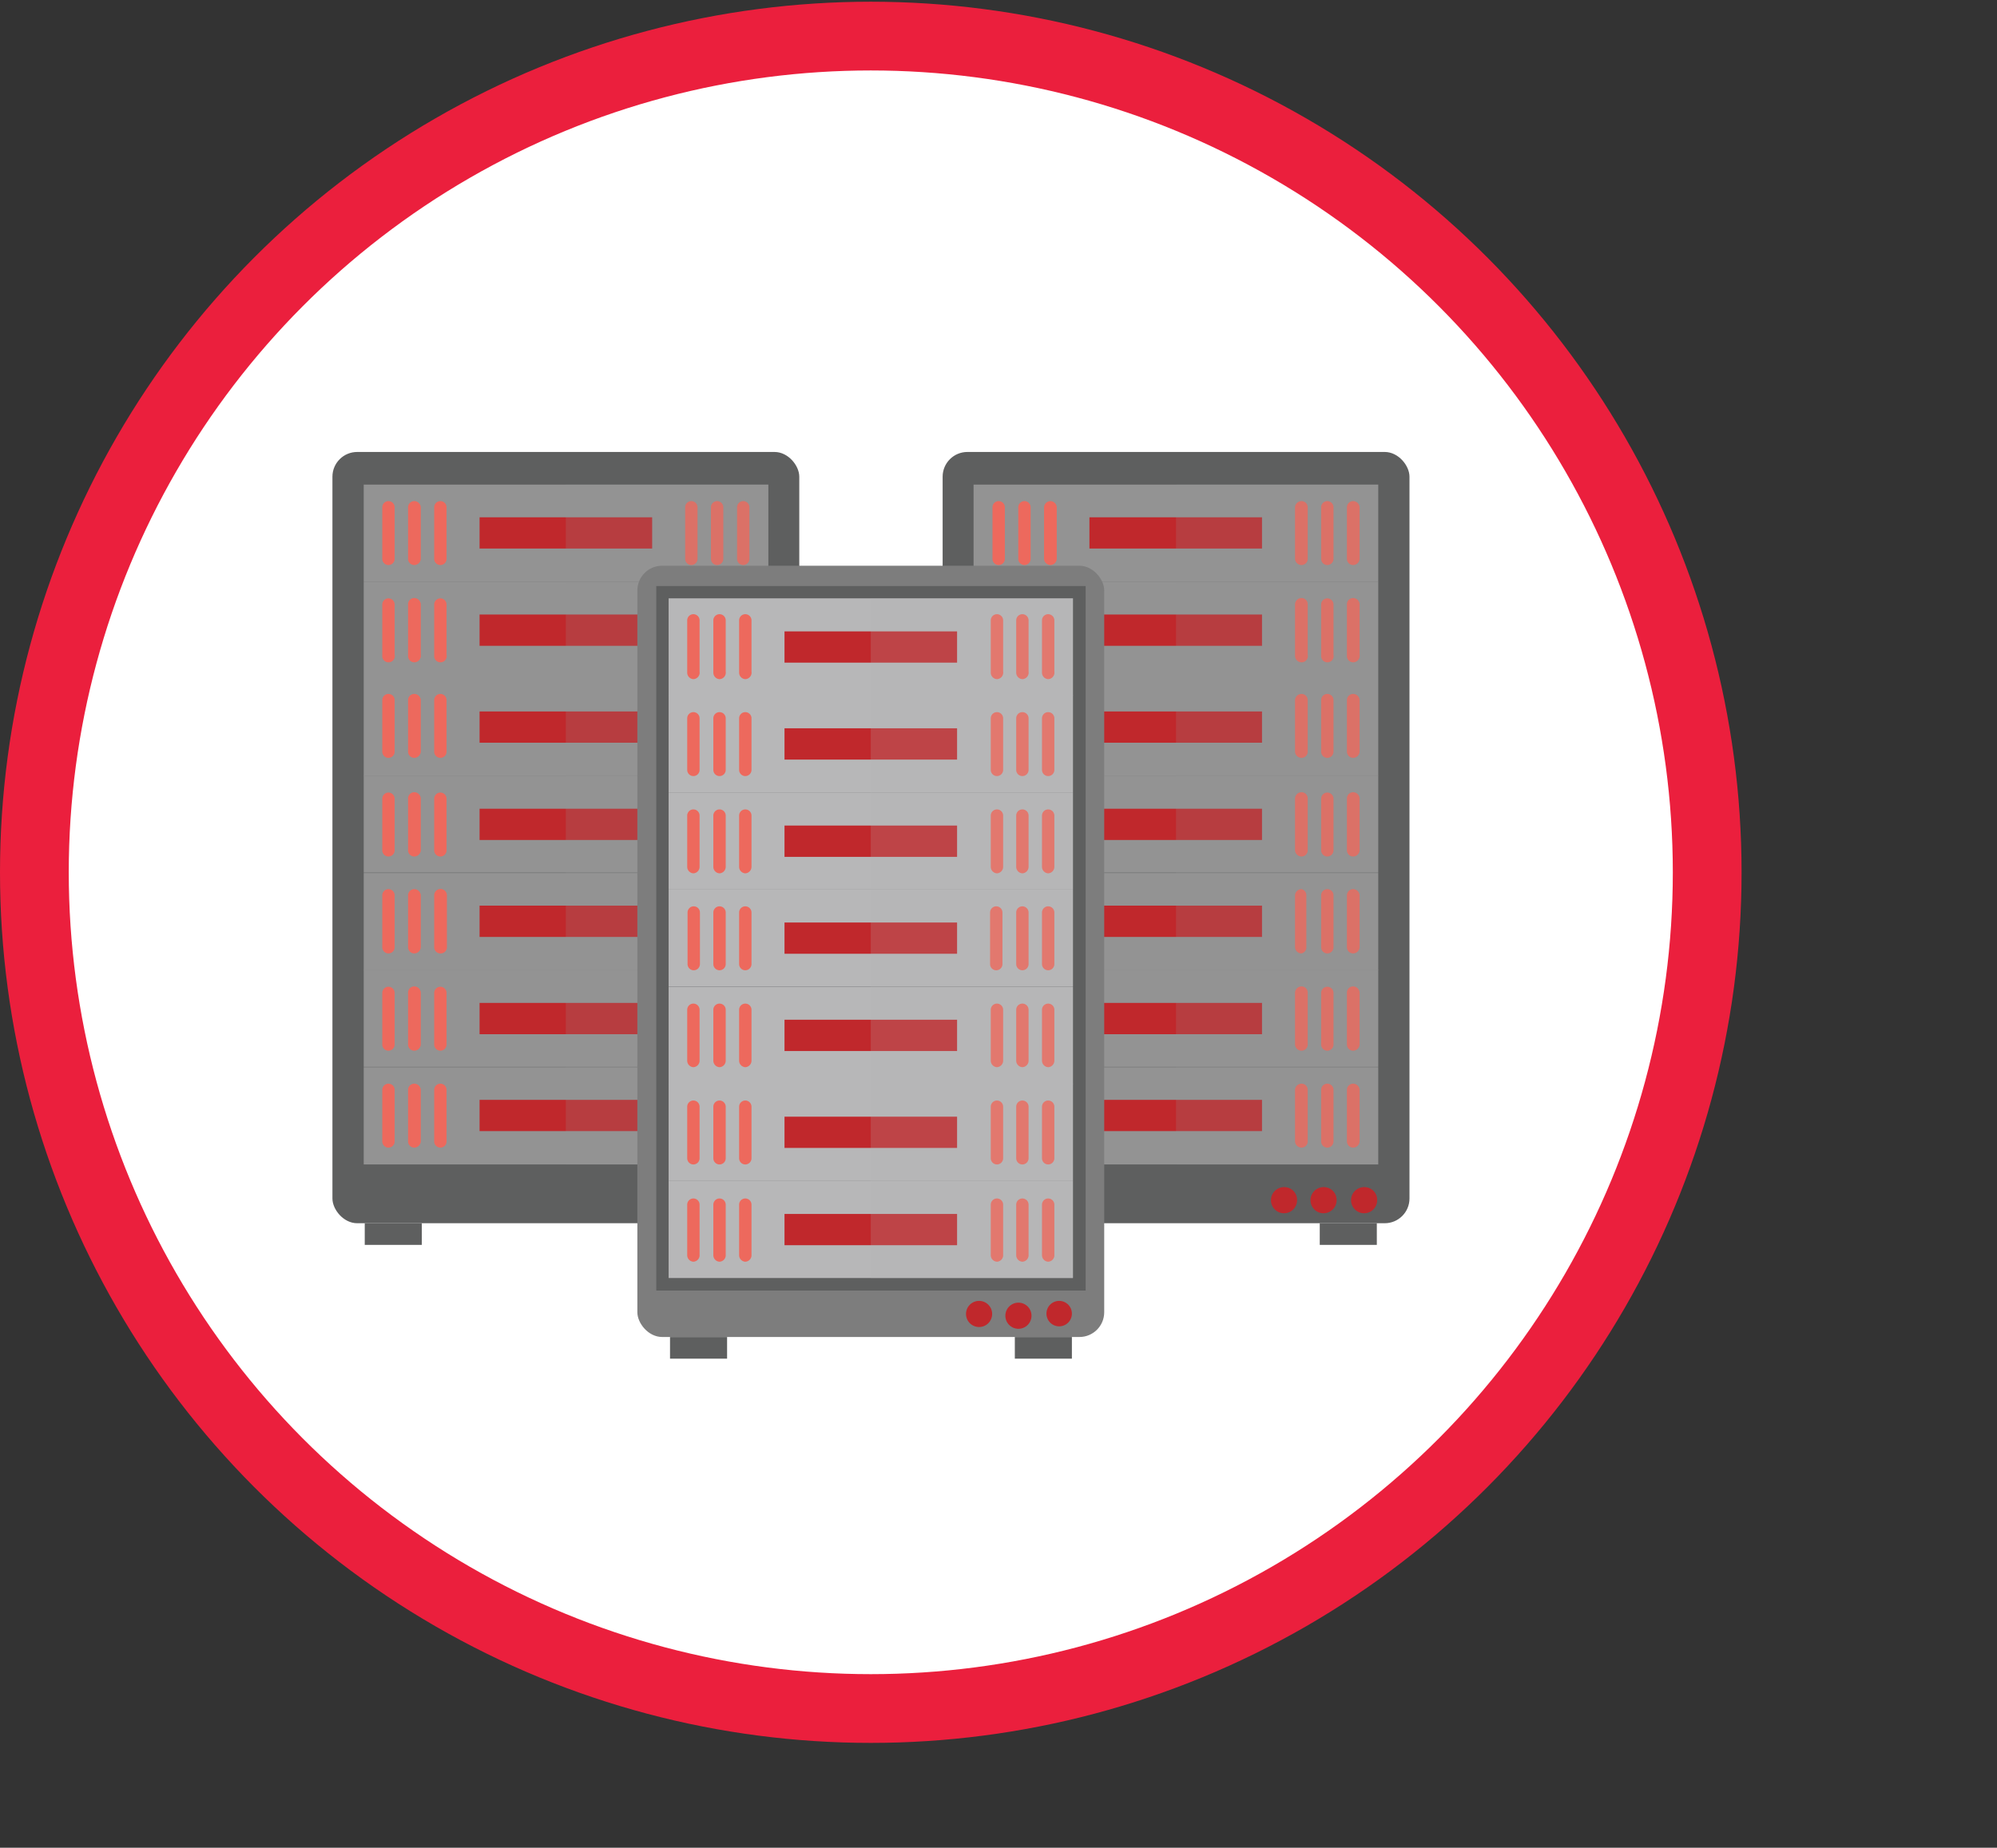 <?xml version="1.0" encoding="UTF-8"?> <svg xmlns="http://www.w3.org/2000/svg" xmlns:xlink="http://www.w3.org/1999/xlink" viewBox="0 0 58.09 53.76"><rect x="0" y="0" width="58.09" height="53.76" fill="#333333" stroke="none"/> <defs> <style>.cls-1,.cls-15{fill:none;}.cls-2{isolation:isolate;}.cls-3{clip-path:url(#clip-path);}.cls-4{fill:#fff;}.cls-5{fill:#5e5f5f;}.cls-6,.cls-9{fill:#939393;}.cls-7{fill:#c0282c;}.cls-8{fill:#ed695d;}.cls-14,.cls-9{opacity:0.2;mix-blend-mode:screen;}.cls-10{fill:#f26622;}.cls-11{fill:#18b24b;}.cls-12{fill:#7d7d7d;}.cls-13,.cls-14{fill:#b7b7b8;}.cls-15{stroke:#eb1f3d;stroke-linecap:round;stroke-linejoin:round;stroke-width:2px;}</style> <clipPath id="clip-path" transform="translate(0 0.05)"> <circle class="cls-1" cx="25.33" cy="25.33" r="24.33"></circle> </clipPath> </defs> <title>Asset 13ksob</title> <g class="cls-2"> <g id="Layer_2" data-name="Layer 2"> <g id="Layer_1-2" data-name="Layer 1"> <g class="cls-3"> <rect class="cls-4" x="0.3" width="57.79" height="53.76"></rect> <rect class="cls-5" x="27.42" y="13.15" width="13.58" height="22.44" rx="0.72"></rect> <path class="cls-5" d="M40.09,14.05V33.82H28.32V14.05Zm.36-.36H28V34.18H40.45V13.69Z" transform="translate(0 0.05)"></path> <rect class="cls-6" x="28.32" y="14.1" width="11.77" height="2.82"></rect> <rect class="cls-7" x="31.69" y="15.05" width="5.02" height="0.91"></rect> <path class="cls-8" d="M29.05,16.39a.18.18,0,0,1-.18-.18v-1.5a.18.18,0,1,1,.36,0v1.5A.18.18,0,0,1,29.05,16.39Z" transform="translate(0 0.05)"></path> <path class="cls-8" d="M29.8,16.39a.18.18,0,0,1-.18-.18v-1.5a.18.18,0,1,1,.36,0v1.5A.18.18,0,0,1,29.8,16.39Z" transform="translate(0 0.05)"></path> <path class="cls-8" d="M30.55,16.39a.19.19,0,0,1-.18-.18v-1.5a.19.19,0,0,1,.18-.18.19.19,0,0,1,.19.18v1.5A.19.19,0,0,1,30.55,16.39Z" transform="translate(0 0.05)"></path> <path class="cls-8" d="M37.86,16.39a.19.19,0,0,1-.19-.18v-1.5a.19.19,0,0,1,.19-.18.18.18,0,0,1,.18.18v1.5A.18.18,0,0,1,37.86,16.39Z" transform="translate(0 0.05)"></path> <path class="cls-8" d="M38.61,16.39a.18.18,0,0,1-.18-.18v-1.5a.18.18,0,1,1,.36,0v1.5A.18.18,0,0,1,38.61,16.39Z" transform="translate(0 0.05)"></path> <path class="cls-8" d="M39.36,16.39a.18.18,0,0,1-.18-.18v-1.5a.18.18,0,0,1,.18-.18.19.19,0,0,1,.19.18v1.5A.19.19,0,0,1,39.36,16.39Z" transform="translate(0 0.05)"></path> <path class="cls-7" d="M40.06,34.86a.38.38,0,1,1-.38-.37A.37.37,0,0,1,40.06,34.86Z" transform="translate(0 0.05)"></path> <path class="cls-7" d="M37.73,34.86a.38.38,0,1,1-.37-.37A.37.37,0,0,1,37.73,34.86Z" transform="translate(0 0.05)"></path> <path class="cls-7" d="M38.88,34.86a.38.38,0,1,1-.37-.37A.37.37,0,0,1,38.88,34.86Z" transform="translate(0 0.05)"></path> <rect class="cls-6" x="28.32" y="16.92" width="11.77" height="2.83"></rect> <rect class="cls-7" x="31.69" y="17.88" width="5.02" height="0.91"></rect> <path class="cls-8" d="M29.05,19.22a.18.18,0,0,1-.18-.19V17.54a.18.18,0,1,1,.36,0V19A.18.18,0,0,1,29.05,19.22Z" transform="translate(0 0.05)"></path> <path class="cls-8" d="M29.8,19.22a.18.18,0,0,1-.18-.19V17.54a.18.18,0,1,1,.36,0V19A.18.18,0,0,1,29.8,19.22Z" transform="translate(0 0.05)"></path> <path class="cls-8" d="M30.55,19.22a.19.19,0,0,1-.18-.19V17.54a.19.19,0,1,1,.37,0V19A.19.19,0,0,1,30.55,19.22Z" transform="translate(0 0.05)"></path> <path class="cls-8" d="M37.86,19.22a.19.19,0,0,1-.19-.19V17.54a.19.19,0,0,1,.19-.19.18.18,0,0,1,.18.19V19A.18.18,0,0,1,37.86,19.22Z" transform="translate(0 0.05)"></path> <path class="cls-8" d="M38.61,19.22a.18.18,0,0,1-.18-.19V17.54a.18.18,0,1,1,.36,0V19A.18.18,0,0,1,38.61,19.22Z" transform="translate(0 0.05)"></path> <path class="cls-8" d="M39.36,19.22a.18.18,0,0,1-.18-.19V17.54a.18.18,0,0,1,.18-.19.19.19,0,0,1,.19.19V19A.19.19,0,0,1,39.36,19.22Z" transform="translate(0 0.05)"></path> <rect class="cls-6" x="28.32" y="19.75" width="11.77" height="2.83"></rect> <rect class="cls-7" x="31.69" y="20.7" width="5.02" height="0.91"></rect> <path class="cls-8" d="M29.05,22a.18.18,0,0,1-.18-.18v-1.5a.18.18,0,0,1,.36,0v1.5A.18.18,0,0,1,29.05,22Z" transform="translate(0 0.05)"></path> <path class="cls-8" d="M29.8,22a.18.18,0,0,1-.18-.18v-1.5a.18.18,0,0,1,.36,0v1.5A.18.18,0,0,1,29.8,22Z" transform="translate(0 0.05)"></path> <path class="cls-8" d="M30.55,22a.19.19,0,0,1-.18-.18v-1.5a.19.19,0,0,1,.18-.18.19.19,0,0,1,.19.18v1.5A.19.19,0,0,1,30.55,22Z" transform="translate(0 0.05)"></path> <path class="cls-8" d="M37.86,22a.19.19,0,0,1-.19-.18v-1.5a.19.19,0,0,1,.19-.18.18.18,0,0,1,.18.18v1.5A.18.18,0,0,1,37.86,22Z" transform="translate(0 0.05)"></path> <path class="cls-8" d="M38.61,22a.18.18,0,0,1-.18-.18v-1.5a.18.18,0,0,1,.36,0v1.5A.18.18,0,0,1,38.61,22Z" transform="translate(0 0.05)"></path> <path class="cls-8" d="M39.36,22a.18.18,0,0,1-.18-.18v-1.5a.18.18,0,0,1,.18-.18.19.19,0,0,1,.19.18v1.5A.19.19,0,0,1,39.36,22Z" transform="translate(0 0.05)"></path> <rect class="cls-6" x="28.32" y="22.57" width="11.77" height="2.82"></rect> <rect class="cls-7" x="31.69" y="23.53" width="5.02" height="0.91"></rect> <path class="cls-8" d="M29.05,24.87a.18.18,0,0,1-.18-.19V23.19a.18.18,0,1,1,.36,0v1.49A.18.18,0,0,1,29.05,24.87Z" transform="translate(0 0.05)"></path> <path class="cls-8" d="M29.8,24.87a.18.18,0,0,1-.18-.19V23.19a.18.18,0,1,1,.36,0v1.49A.18.18,0,0,1,29.8,24.87Z" transform="translate(0 0.05)"></path> <path class="cls-8" d="M30.55,24.87a.19.19,0,0,1-.18-.19V23.19a.19.19,0,1,1,.37,0v1.49A.19.19,0,0,1,30.55,24.87Z" transform="translate(0 0.05)"></path> <path class="cls-8" d="M37.86,24.87a.19.19,0,0,1-.19-.19V23.19a.19.19,0,0,1,.19-.19.18.18,0,0,1,.18.19v1.49A.18.18,0,0,1,37.86,24.87Z" transform="translate(0 0.05)"></path> <path class="cls-8" d="M38.61,24.87a.18.18,0,0,1-.18-.19V23.19a.18.18,0,1,1,.36,0v1.49A.18.18,0,0,1,38.61,24.87Z" transform="translate(0 0.05)"></path> <path class="cls-8" d="M39.36,24.87a.18.18,0,0,1-.18-.19V23.19a.18.18,0,0,1,.18-.19.19.19,0,0,1,.19.19v1.49A.19.19,0,0,1,39.36,24.87Z" transform="translate(0 0.05)"></path> <rect class="cls-6" x="28.32" y="25.4" width="11.77" height="2.83"></rect> <rect class="cls-7" x="31.69" y="26.35" width="5.02" height="0.91"></rect> <path class="cls-8" d="M29.05,27.69a.18.18,0,0,1-.18-.18V26a.18.18,0,0,1,.36,0v1.5A.18.18,0,0,1,29.05,27.69Z" transform="translate(0 0.05)"></path> <path class="cls-8" d="M29.8,27.69a.18.18,0,0,1-.18-.18V26A.18.18,0,0,1,30,26v1.5A.18.18,0,0,1,29.8,27.69Z" transform="translate(0 0.05)"></path> <path class="cls-8" d="M30.55,27.69a.19.19,0,0,1-.18-.18V26a.19.19,0,0,1,.18-.18.19.19,0,0,1,.19.18v1.5A.19.19,0,0,1,30.55,27.69Z" transform="translate(0 0.05)"></path> <path class="cls-8" d="M37.86,27.69a.19.19,0,0,1-.19-.18V26a.19.19,0,0,1,.19-.18A.18.18,0,0,1,38,26v1.5A.18.18,0,0,1,37.86,27.69Z" transform="translate(0 0.05)"></path> <path class="cls-8" d="M38.61,27.69a.18.18,0,0,1-.18-.18V26a.18.18,0,0,1,.36,0v1.5A.18.18,0,0,1,38.61,27.69Z" transform="translate(0 0.05)"></path> <path class="cls-8" d="M39.36,27.69a.18.18,0,0,1-.18-.18V26a.18.18,0,0,1,.18-.18.19.19,0,0,1,.19.18v1.5A.19.19,0,0,1,39.36,27.69Z" transform="translate(0 0.05)"></path> <rect class="cls-6" x="28.32" y="28.22" width="11.77" height="2.82"></rect> <rect class="cls-7" x="31.69" y="29.18" width="5.02" height="0.91"></rect> <path class="cls-8" d="M29.05,30.52a.18.18,0,0,1-.18-.19V28.84a.18.18,0,1,1,.36,0v1.49A.18.18,0,0,1,29.05,30.52Z" transform="translate(0 0.05)"></path> <path class="cls-8" d="M29.8,30.52a.18.18,0,0,1-.18-.19V28.84a.18.18,0,1,1,.36,0v1.49A.18.18,0,0,1,29.8,30.52Z" transform="translate(0 0.05)"></path> <path class="cls-8" d="M30.55,30.52a.19.19,0,0,1-.18-.19V28.84a.19.19,0,1,1,.37,0v1.49A.19.19,0,0,1,30.55,30.52Z" transform="translate(0 0.05)"></path> <path class="cls-8" d="M37.86,30.52a.19.19,0,0,1-.19-.19V28.84a.19.19,0,0,1,.19-.19.18.18,0,0,1,.18.19v1.49A.18.18,0,0,1,37.86,30.52Z" transform="translate(0 0.05)"></path> <path class="cls-8" d="M38.61,30.52a.18.18,0,0,1-.18-.19V28.84a.18.18,0,1,1,.36,0v1.49A.18.18,0,0,1,38.61,30.52Z" transform="translate(0 0.05)"></path> <path class="cls-8" d="M39.36,30.52a.18.18,0,0,1-.18-.19V28.84a.18.18,0,0,1,.18-.19.19.19,0,0,1,.19.19v1.49A.19.19,0,0,1,39.36,30.52Z" transform="translate(0 0.05)"></path> <rect class="cls-6" x="28.32" y="31.05" width="11.77" height="2.83"></rect> <rect class="cls-7" x="31.69" y="32" width="5.02" height="0.91"></rect> <path class="cls-8" d="M29.05,33.34a.18.18,0,0,1-.18-.18v-1.5a.18.18,0,0,1,.36,0v1.5A.18.18,0,0,1,29.05,33.34Z" transform="translate(0 0.05)"></path> <path class="cls-8" d="M29.8,33.34a.18.18,0,0,1-.18-.18v-1.5a.18.18,0,0,1,.36,0v1.5A.18.18,0,0,1,29.8,33.34Z" transform="translate(0 0.05)"></path> <path class="cls-8" d="M30.55,33.34a.19.19,0,0,1-.18-.18v-1.5a.19.19,0,0,1,.18-.18.19.19,0,0,1,.19.18v1.5A.19.19,0,0,1,30.55,33.34Z" transform="translate(0 0.05)"></path> <path class="cls-8" d="M37.86,33.34a.19.19,0,0,1-.19-.18v-1.5a.19.19,0,0,1,.19-.18.18.18,0,0,1,.18.18v1.5A.18.18,0,0,1,37.86,33.34Z" transform="translate(0 0.05)"></path> <path class="cls-8" d="M38.61,33.34a.18.18,0,0,1-.18-.18v-1.5a.18.18,0,0,1,.36,0v1.5A.18.18,0,0,1,38.61,33.34Z" transform="translate(0 0.05)"></path> <path class="cls-8" d="M39.36,33.34a.18.18,0,0,1-.18-.18v-1.5a.18.18,0,0,1,.18-.18.19.19,0,0,1,.19.18v1.5A.19.19,0,0,1,39.36,33.34Z" transform="translate(0 0.05)"></path> <rect class="cls-9" x="34.21" y="14.1" width="5.88" height="19.78"></rect> <rect class="cls-5" x="28.36" y="35.59" width="1.66" height="0.63"></rect> <rect class="cls-5" x="38.39" y="35.59" width="1.66" height="0.63"></rect> <rect class="cls-5" x="9.67" y="13.15" width="13.58" height="22.44" rx="0.72"></rect> <path class="cls-5" d="M22.34,14.05V33.82H10.58V14.05Zm.36-.36H10.21V34.18H22.7V13.69Z" transform="translate(0 0.05)"></path> <rect class="cls-6" x="10.58" y="14.1" width="11.77" height="2.82"></rect> <rect class="cls-7" x="13.95" y="15.05" width="5.02" height="0.91"></rect> <path class="cls-8" d="M11.3,16.39a.18.18,0,0,1-.18-.18v-1.5a.18.18,0,0,1,.36,0v1.5A.18.18,0,0,1,11.3,16.39Z" transform="translate(0 0.05)"></path> <path class="cls-8" d="M12.05,16.39a.18.18,0,0,1-.18-.18v-1.5a.18.18,0,0,1,.18-.18.19.19,0,0,1,.19.18v1.5A.19.19,0,0,1,12.05,16.39Z" transform="translate(0 0.05)"></path> <path class="cls-8" d="M12.81,16.39a.18.18,0,0,1-.18-.18v-1.5a.18.18,0,0,1,.36,0v1.5A.18.18,0,0,1,12.81,16.39Z" transform="translate(0 0.05)"></path> <path class="cls-8" d="M20.11,16.39a.18.18,0,0,1-.18-.18v-1.5a.18.18,0,1,1,.36,0v1.5A.18.18,0,0,1,20.11,16.39Z" transform="translate(0 0.05)"></path> <path class="cls-8" d="M20.86,16.39a.18.18,0,0,1-.18-.18v-1.5a.18.18,0,1,1,.36,0v1.5A.18.18,0,0,1,20.86,16.39Z" transform="translate(0 0.05)"></path> <path class="cls-8" d="M21.62,16.39a.18.18,0,0,1-.18-.18v-1.5a.18.18,0,1,1,.36,0v1.5A.18.18,0,0,1,21.62,16.39Z" transform="translate(0 0.05)"></path> <path class="cls-10" d="M22.31,34.86a.38.38,0,1,1-.37-.37A.37.37,0,0,1,22.31,34.86Z" transform="translate(0 0.05)"></path> <path class="cls-11" d="M20,34.86a.38.38,0,1,1-.38-.37A.37.37,0,0,1,20,34.86Z" transform="translate(0 0.05)"></path> <path class="cls-7" d="M21.13,34.86a.37.37,0,1,1-.37-.37A.36.36,0,0,1,21.13,34.86Z" transform="translate(0 0.05)"></path> <rect class="cls-6" x="10.58" y="16.92" width="11.77" height="2.83"></rect> <rect class="cls-7" x="13.95" y="17.88" width="5.02" height="0.91"></rect> <path class="cls-8" d="M11.3,19.22a.18.18,0,0,1-.18-.19V17.54a.18.18,0,1,1,.36,0V19A.18.18,0,0,1,11.3,19.22Z" transform="translate(0 0.05)"></path> <path class="cls-8" d="M12.05,19.22a.18.18,0,0,1-.18-.19V17.54a.18.18,0,0,1,.18-.19.19.19,0,0,1,.19.19V19A.19.19,0,0,1,12.05,19.22Z" transform="translate(0 0.05)"></path> <path class="cls-8" d="M12.81,19.22a.18.18,0,0,1-.18-.19V17.54a.18.18,0,1,1,.36,0V19A.18.18,0,0,1,12.81,19.22Z" transform="translate(0 0.05)"></path> <path class="cls-8" d="M20.11,19.22a.18.18,0,0,1-.18-.19V17.54a.18.18,0,1,1,.36,0V19A.18.18,0,0,1,20.11,19.22Z" transform="translate(0 0.05)"></path> <path class="cls-8" d="M20.86,19.22a.18.18,0,0,1-.18-.19V17.54a.18.18,0,1,1,.36,0V19A.18.18,0,0,1,20.86,19.22Z" transform="translate(0 0.05)"></path> <path class="cls-8" d="M21.62,19.22a.18.18,0,0,1-.18-.19V17.54a.18.18,0,1,1,.36,0V19A.18.18,0,0,1,21.62,19.22Z" transform="translate(0 0.05)"></path> <rect class="cls-6" x="10.58" y="19.75" width="11.77" height="2.83"></rect> <rect class="cls-7" x="13.95" y="20.7" width="5.02" height="0.91"></rect> <path class="cls-8" d="M11.3,22a.18.18,0,0,1-.18-.18v-1.5a.18.18,0,0,1,.36,0v1.5A.18.18,0,0,1,11.3,22Z" transform="translate(0 0.05)"></path> <path class="cls-8" d="M12.05,22a.18.18,0,0,1-.18-.18v-1.5a.18.18,0,0,1,.18-.18.19.19,0,0,1,.19.18v1.5A.19.19,0,0,1,12.05,22Z" transform="translate(0 0.05)"></path> <path class="cls-8" d="M12.81,22a.18.18,0,0,1-.18-.18v-1.5a.18.18,0,0,1,.36,0v1.5A.18.18,0,0,1,12.81,22Z" transform="translate(0 0.05)"></path> <path class="cls-8" d="M20.11,22a.18.18,0,0,1-.18-.18v-1.5a.18.18,0,0,1,.36,0v1.5A.18.18,0,0,1,20.11,22Z" transform="translate(0 0.05)"></path> <path class="cls-8" d="M20.86,22a.18.18,0,0,1-.18-.18v-1.5a.18.18,0,0,1,.36,0v1.5A.18.18,0,0,1,20.86,22Z" transform="translate(0 0.05)"></path> <path class="cls-8" d="M21.62,22a.18.18,0,0,1-.18-.18v-1.5a.18.18,0,0,1,.36,0v1.5A.18.18,0,0,1,21.62,22Z" transform="translate(0 0.05)"></path> <rect class="cls-6" x="10.58" y="22.57" width="11.77" height="2.82"></rect> <rect class="cls-7" x="13.95" y="23.53" width="5.02" height="0.91"></rect> <path class="cls-8" d="M11.3,24.87a.18.18,0,0,1-.18-.19V23.19a.18.18,0,1,1,.36,0v1.49A.18.18,0,0,1,11.3,24.87Z" transform="translate(0 0.05)"></path> <path class="cls-8" d="M12.05,24.87a.18.18,0,0,1-.18-.19V23.19a.18.18,0,0,1,.18-.19.19.19,0,0,1,.19.19v1.49A.19.19,0,0,1,12.05,24.87Z" transform="translate(0 0.05)"></path> <path class="cls-8" d="M12.81,24.87a.18.18,0,0,1-.18-.19V23.19a.18.18,0,1,1,.36,0v1.49A.18.18,0,0,1,12.81,24.87Z" transform="translate(0 0.05)"></path> <path class="cls-8" d="M20.11,24.87a.18.18,0,0,1-.18-.19V23.19a.18.18,0,1,1,.36,0v1.49A.18.18,0,0,1,20.11,24.87Z" transform="translate(0 0.05)"></path> <path class="cls-8" d="M20.86,24.87a.18.18,0,0,1-.18-.19V23.19a.18.18,0,1,1,.36,0v1.49A.18.18,0,0,1,20.86,24.87Z" transform="translate(0 0.05)"></path> <path class="cls-8" d="M21.62,24.87a.18.18,0,0,1-.18-.19V23.19a.18.18,0,1,1,.36,0v1.49A.18.18,0,0,1,21.62,24.87Z" transform="translate(0 0.05)"></path> <rect class="cls-6" x="10.58" y="25.4" width="11.77" height="2.83"></rect> <rect class="cls-7" x="13.95" y="26.35" width="5.02" height="0.91"></rect> <path class="cls-8" d="M11.3,27.69a.18.18,0,0,1-.18-.18V26a.18.18,0,0,1,.36,0v1.5A.18.18,0,0,1,11.3,27.69Z" transform="translate(0 0.05)"></path> <path class="cls-8" d="M12.05,27.69a.18.18,0,0,1-.18-.18V26a.18.18,0,0,1,.18-.18.19.19,0,0,1,.19.18v1.5A.19.19,0,0,1,12.05,27.69Z" transform="translate(0 0.05)"></path> <path class="cls-8" d="M12.81,27.69a.18.18,0,0,1-.18-.18V26A.18.18,0,0,1,13,26v1.5A.18.18,0,0,1,12.81,27.69Z" transform="translate(0 0.05)"></path> <path class="cls-8" d="M20.11,27.69a.18.18,0,0,1-.18-.18V26a.18.18,0,0,1,.36,0v1.5A.18.18,0,0,1,20.11,27.69Z" transform="translate(0 0.05)"></path> <path class="cls-8" d="M20.86,27.69a.18.18,0,0,1-.18-.18V26A.18.18,0,0,1,21,26v1.5A.18.18,0,0,1,20.86,27.69Z" transform="translate(0 0.05)"></path> <path class="cls-8" d="M21.62,27.69a.18.18,0,0,1-.18-.18V26a.18.18,0,0,1,.36,0v1.5A.18.18,0,0,1,21.62,27.69Z" transform="translate(0 0.05)"></path> <rect class="cls-6" x="10.58" y="28.22" width="11.77" height="2.82"></rect> <rect class="cls-7" x="13.95" y="29.18" width="5.02" height="0.91"></rect> <path class="cls-8" d="M11.3,30.52a.18.18,0,0,1-.18-.19V28.84a.18.18,0,1,1,.36,0v1.49A.18.18,0,0,1,11.3,30.52Z" transform="translate(0 0.05)"></path> <path class="cls-8" d="M12.05,30.52a.18.18,0,0,1-.18-.19V28.84a.18.18,0,0,1,.18-.19.19.19,0,0,1,.19.19v1.49A.19.19,0,0,1,12.05,30.52Z" transform="translate(0 0.05)"></path> <path class="cls-8" d="M12.81,30.52a.18.18,0,0,1-.18-.19V28.84a.18.18,0,1,1,.36,0v1.49A.18.18,0,0,1,12.81,30.52Z" transform="translate(0 0.05)"></path> <path class="cls-8" d="M20.11,30.52a.18.18,0,0,1-.18-.19V28.84a.18.18,0,1,1,.36,0v1.49A.18.18,0,0,1,20.11,30.52Z" transform="translate(0 0.05)"></path> <path class="cls-8" d="M20.86,30.52a.18.18,0,0,1-.18-.19V28.84a.18.18,0,1,1,.36,0v1.49A.18.18,0,0,1,20.86,30.52Z" transform="translate(0 0.05)"></path> <path class="cls-8" d="M21.62,30.52a.18.18,0,0,1-.18-.19V28.84a.18.18,0,1,1,.36,0v1.49A.18.18,0,0,1,21.62,30.52Z" transform="translate(0 0.05)"></path> <rect class="cls-6" x="10.58" y="31.05" width="11.77" height="2.83"></rect> <rect class="cls-7" x="13.95" y="32" width="5.02" height="0.91"></rect> <path class="cls-8" d="M11.3,33.34a.18.18,0,0,1-.18-.18v-1.5a.18.18,0,0,1,.36,0v1.5A.18.18,0,0,1,11.3,33.34Z" transform="translate(0 0.05)"></path> <path class="cls-8" d="M12.05,33.34a.18.18,0,0,1-.18-.18v-1.5a.18.18,0,0,1,.18-.18.19.19,0,0,1,.19.18v1.5A.19.19,0,0,1,12.05,33.34Z" transform="translate(0 0.05)"></path> <path class="cls-8" d="M12.81,33.34a.18.18,0,0,1-.18-.18v-1.5a.18.18,0,0,1,.36,0v1.5A.18.18,0,0,1,12.81,33.34Z" transform="translate(0 0.05)"></path> <path class="cls-8" d="M20.11,33.34a.18.18,0,0,1-.18-.18v-1.5a.18.18,0,1,1,.36,0v1.5A.18.18,0,0,1,20.11,33.34Z" transform="translate(0 0.05)"></path> <path class="cls-8" d="M20.86,33.34a.18.18,0,0,1-.18-.18v-1.5a.18.18,0,1,1,.36,0v1.5A.18.18,0,0,1,20.86,33.34Z" transform="translate(0 0.05)"></path> <path class="cls-8" d="M21.62,33.34a.18.18,0,0,1-.18-.18v-1.5a.18.18,0,0,1,.36,0v1.5A.18.18,0,0,1,21.62,33.34Z" transform="translate(0 0.05)"></path> <rect class="cls-9" x="16.46" y="14.1" width="5.88" height="19.78"></rect> <rect class="cls-5" x="10.61" y="35.59" width="1.66" height="0.63"></rect> <rect class="cls-5" x="20.64" y="35.59" width="1.66" height="0.63"></rect> <rect class="cls-12" x="18.54" y="16.46" width="13.58" height="22.44" rx="0.72"></rect> <path class="cls-5" d="M31.21,17.36V37.14H19.45V17.36Zm.37-.36H19.09V37.5H31.58V17Z" transform="translate(0 0.05)"></path> <rect class="cls-13" x="19.45" y="17.41" width="11.76" height="2.83"></rect> <rect class="cls-7" x="22.82" y="18.37" width="5.02" height="0.91"></rect> <path class="cls-8" d="M20.17,19.71a.19.19,0,0,1-.18-.19V18a.18.18,0,1,1,.36,0v1.49A.19.19,0,0,1,20.17,19.71Z" transform="translate(0 0.05)"></path> <path class="cls-8" d="M20.93,19.71a.19.19,0,0,1-.18-.19V18a.18.18,0,1,1,.36,0v1.49A.19.19,0,0,1,20.93,19.71Z" transform="translate(0 0.05)"></path> <path class="cls-8" d="M21.68,19.71a.19.19,0,0,1-.18-.19V18a.18.18,0,1,1,.36,0v1.49A.19.19,0,0,1,21.68,19.71Z" transform="translate(0 0.05)"></path> <path class="cls-8" d="M29,19.71a.19.19,0,0,1-.18-.19V18a.18.18,0,1,1,.36,0v1.49A.19.19,0,0,1,29,19.71Z" transform="translate(0 0.05)"></path> <path class="cls-8" d="M29.74,19.71a.19.19,0,0,1-.18-.19V18a.18.18,0,1,1,.36,0v1.49A.19.19,0,0,1,29.74,19.71Z" transform="translate(0 0.05)"></path> <path class="cls-8" d="M30.49,19.71a.19.19,0,0,1-.18-.19V18a.18.18,0,1,1,.36,0v1.49A.19.19,0,0,1,30.49,19.71Z" transform="translate(0 0.05)"></path> <path class="cls-7" d="M31.18,38.17a.37.37,0,1,1-.37-.37A.37.37,0,0,1,31.18,38.17Z" transform="translate(0 0.05)"></path> <path class="cls-7" d="M28.86,38.17a.38.38,0,1,1-.37-.37A.38.38,0,0,1,28.86,38.17Z" transform="translate(0 0.05)"></path> <path class="cls-7" d="M30,38.17a.38.38,0,1,1-.75,0,.38.38,0,0,1,.75,0Z" transform="translate(0 0.05)"></path> <rect class="cls-13" x="19.45" y="20.23" width="11.76" height="2.83"></rect> <rect class="cls-7" x="22.82" y="21.19" width="5.02" height="0.91"></rect> <path class="cls-8" d="M20.17,22.53a.18.18,0,0,1-.18-.18v-1.5a.18.18,0,1,1,.36,0v1.5A.18.18,0,0,1,20.17,22.53Z" transform="translate(0 0.05)"></path> <path class="cls-8" d="M20.93,22.53a.18.18,0,0,1-.18-.18v-1.5a.18.18,0,1,1,.36,0v1.5A.18.18,0,0,1,20.93,22.53Z" transform="translate(0 0.05)"></path> <path class="cls-8" d="M21.68,22.53a.18.18,0,0,1-.18-.18v-1.5a.18.18,0,1,1,.36,0v1.5A.18.18,0,0,1,21.68,22.53Z" transform="translate(0 0.05)"></path> <path class="cls-8" d="M29,22.53a.18.18,0,0,1-.18-.18v-1.5a.18.18,0,1,1,.36,0v1.5A.18.18,0,0,1,29,22.53Z" transform="translate(0 0.05)"></path> <path class="cls-8" d="M29.74,22.53a.18.18,0,0,1-.18-.18v-1.5a.18.18,0,1,1,.36,0v1.5A.18.18,0,0,1,29.74,22.53Z" transform="translate(0 0.05)"></path> <path class="cls-8" d="M30.49,22.53a.18.18,0,0,1-.18-.18v-1.5a.18.18,0,1,1,.36,0v1.5A.18.18,0,0,1,30.49,22.53Z" transform="translate(0 0.05)"></path> <rect class="cls-13" x="19.45" y="23.06" width="11.76" height="2.82"></rect> <rect class="cls-7" x="22.82" y="24.02" width="5.02" height="0.91"></rect> <path class="cls-8" d="M20.17,25.36a.19.19,0,0,1-.18-.19V23.68a.18.18,0,1,1,.36,0v1.49A.19.19,0,0,1,20.17,25.36Z" transform="translate(0 0.05)"></path> <path class="cls-8" d="M20.93,25.36a.19.19,0,0,1-.18-.19V23.68a.18.18,0,1,1,.36,0v1.49A.19.19,0,0,1,20.93,25.36Z" transform="translate(0 0.05)"></path> <path class="cls-8" d="M21.68,25.36a.19.19,0,0,1-.18-.19V23.68a.18.18,0,1,1,.36,0v1.49A.19.19,0,0,1,21.68,25.36Z" transform="translate(0 0.05)"></path> <path class="cls-8" d="M29,25.36a.19.19,0,0,1-.18-.19V23.68a.18.18,0,1,1,.36,0v1.49A.19.19,0,0,1,29,25.36Z" transform="translate(0 0.05)"></path> <path class="cls-8" d="M29.74,25.36a.19.19,0,0,1-.18-.19V23.68a.18.18,0,1,1,.36,0v1.49A.19.19,0,0,1,29.74,25.36Z" transform="translate(0 0.05)"></path> <path class="cls-8" d="M30.49,25.36a.19.19,0,0,1-.18-.19V23.68a.18.18,0,1,1,.36,0v1.49A.19.19,0,0,1,30.49,25.36Z" transform="translate(0 0.05)"></path> <rect class="cls-13" x="19.45" y="25.88" width="11.76" height="2.82"></rect> <rect class="cls-7" x="22.82" y="26.84" width="5.02" height="0.91"></rect> <path class="cls-8" d="M20.17,28.18A.18.18,0,0,1,20,28V26.5a.18.18,0,1,1,.36,0V28A.18.18,0,0,1,20.17,28.18Z" transform="translate(0 0.05)"></path> <path class="cls-8" d="M20.93,28.18a.18.18,0,0,1-.18-.18V26.5a.18.18,0,1,1,.36,0V28A.18.18,0,0,1,20.93,28.18Z" transform="translate(0 0.05)"></path> <path class="cls-8" d="M21.68,28.18A.18.18,0,0,1,21.5,28V26.5a.18.18,0,1,1,.36,0V28A.18.18,0,0,1,21.68,28.18Z" transform="translate(0 0.05)"></path> <path class="cls-8" d="M29,28.18A.18.18,0,0,1,28.8,28V26.5a.18.18,0,1,1,.36,0V28A.18.18,0,0,1,29,28.18Z" transform="translate(0 0.05)"></path> <path class="cls-8" d="M29.74,28.18a.18.18,0,0,1-.18-.18V26.5a.18.18,0,1,1,.36,0V28A.18.18,0,0,1,29.74,28.18Z" transform="translate(0 0.05)"></path> <path class="cls-8" d="M30.49,28.18a.18.18,0,0,1-.18-.18V26.5a.18.18,0,1,1,.36,0V28A.18.18,0,0,1,30.49,28.18Z" transform="translate(0 0.05)"></path> <rect class="cls-13" x="19.45" y="28.71" width="11.76" height="2.83"></rect> <rect class="cls-7" x="22.82" y="29.67" width="5.02" height="0.91"></rect> <path class="cls-8" d="M20.17,31a.19.19,0,0,1-.18-.19V29.33a.18.18,0,1,1,.36,0v1.49A.19.19,0,0,1,20.17,31Z" transform="translate(0 0.05)"></path> <path class="cls-8" d="M20.93,31a.19.19,0,0,1-.18-.19V29.33a.18.18,0,1,1,.36,0v1.49A.19.19,0,0,1,20.93,31Z" transform="translate(0 0.05)"></path> <path class="cls-8" d="M21.68,31a.19.19,0,0,1-.18-.19V29.33a.18.18,0,1,1,.36,0v1.49A.19.19,0,0,1,21.68,31Z" transform="translate(0 0.05)"></path> <path class="cls-8" d="M29,31a.19.19,0,0,1-.18-.19V29.33a.18.18,0,1,1,.36,0v1.49A.19.19,0,0,1,29,31Z" transform="translate(0 0.05)"></path> <path class="cls-8" d="M29.74,31a.19.19,0,0,1-.18-.19V29.33a.18.18,0,1,1,.36,0v1.49A.19.19,0,0,1,29.74,31Z" transform="translate(0 0.05)"></path> <path class="cls-8" d="M30.49,31a.19.19,0,0,1-.18-.19V29.33a.18.18,0,1,1,.36,0v1.49A.19.19,0,0,1,30.49,31Z" transform="translate(0 0.05)"></path> <rect class="cls-13" x="19.45" y="31.53" width="11.76" height="2.83"></rect> <rect class="cls-7" x="22.82" y="32.49" width="5.02" height="0.91"></rect> <path class="cls-8" d="M20.17,33.83a.18.18,0,0,1-.18-.18v-1.5a.18.18,0,1,1,.36,0v1.5A.18.18,0,0,1,20.17,33.83Z" transform="translate(0 0.05)"></path> <path class="cls-8" d="M20.93,33.83a.18.18,0,0,1-.18-.18v-1.5a.18.18,0,1,1,.36,0v1.5A.18.18,0,0,1,20.93,33.83Z" transform="translate(0 0.05)"></path> <path class="cls-8" d="M21.68,33.83a.18.18,0,0,1-.18-.18v-1.5a.18.18,0,1,1,.36,0v1.5A.18.18,0,0,1,21.68,33.83Z" transform="translate(0 0.05)"></path> <path class="cls-8" d="M29,33.83a.18.18,0,0,1-.18-.18v-1.5a.18.18,0,1,1,.36,0v1.5A.18.18,0,0,1,29,33.83Z" transform="translate(0 0.05)"></path> <path class="cls-8" d="M29.74,33.83a.18.18,0,0,1-.18-.18v-1.5a.18.18,0,1,1,.36,0v1.5A.18.18,0,0,1,29.74,33.83Z" transform="translate(0 0.05)"></path> <path class="cls-8" d="M30.49,33.83a.18.18,0,0,1-.18-.18v-1.5a.18.18,0,1,1,.36,0v1.5A.18.18,0,0,1,30.49,33.83Z" transform="translate(0 0.05)"></path> <rect class="cls-13" x="19.45" y="34.36" width="11.76" height="2.82"></rect> <rect class="cls-7" x="22.82" y="35.32" width="5.02" height="0.91"></rect> <path class="cls-8" d="M20.17,36.66a.19.19,0,0,1-.18-.19V35a.18.18,0,1,1,.36,0v1.49A.19.19,0,0,1,20.17,36.66Z" transform="translate(0 0.05)"></path> <path class="cls-8" d="M20.93,36.66a.19.19,0,0,1-.18-.19V35a.18.18,0,1,1,.36,0v1.49A.19.19,0,0,1,20.93,36.66Z" transform="translate(0 0.05)"></path> <path class="cls-8" d="M21.68,36.66a.19.19,0,0,1-.18-.19V35a.18.18,0,1,1,.36,0v1.49A.19.19,0,0,1,21.68,36.66Z" transform="translate(0 0.05)"></path> <path class="cls-8" d="M29,36.66a.19.19,0,0,1-.18-.19V35a.18.18,0,1,1,.36,0v1.49A.19.19,0,0,1,29,36.66Z" transform="translate(0 0.05)"></path> <path class="cls-8" d="M29.74,36.66a.19.19,0,0,1-.18-.19V35a.18.18,0,1,1,.36,0v1.49A.19.19,0,0,1,29.74,36.66Z" transform="translate(0 0.05)"></path> <path class="cls-8" d="M30.49,36.66a.19.19,0,0,1-.18-.19V35a.18.18,0,1,1,.36,0v1.49A.19.19,0,0,1,30.49,36.66Z" transform="translate(0 0.05)"></path> <rect class="cls-14" x="25.33" y="17.41" width="5.88" height="19.78"></rect> <rect class="cls-5" x="19.49" y="38.9" width="1.66" height="0.63"></rect> <rect class="cls-5" x="29.52" y="38.9" width="1.66" height="0.63"></rect> </g> <circle class="cls-15" cx="25.33" cy="25.38" r="24.33"></circle> </g> </g> </g> </svg> 
